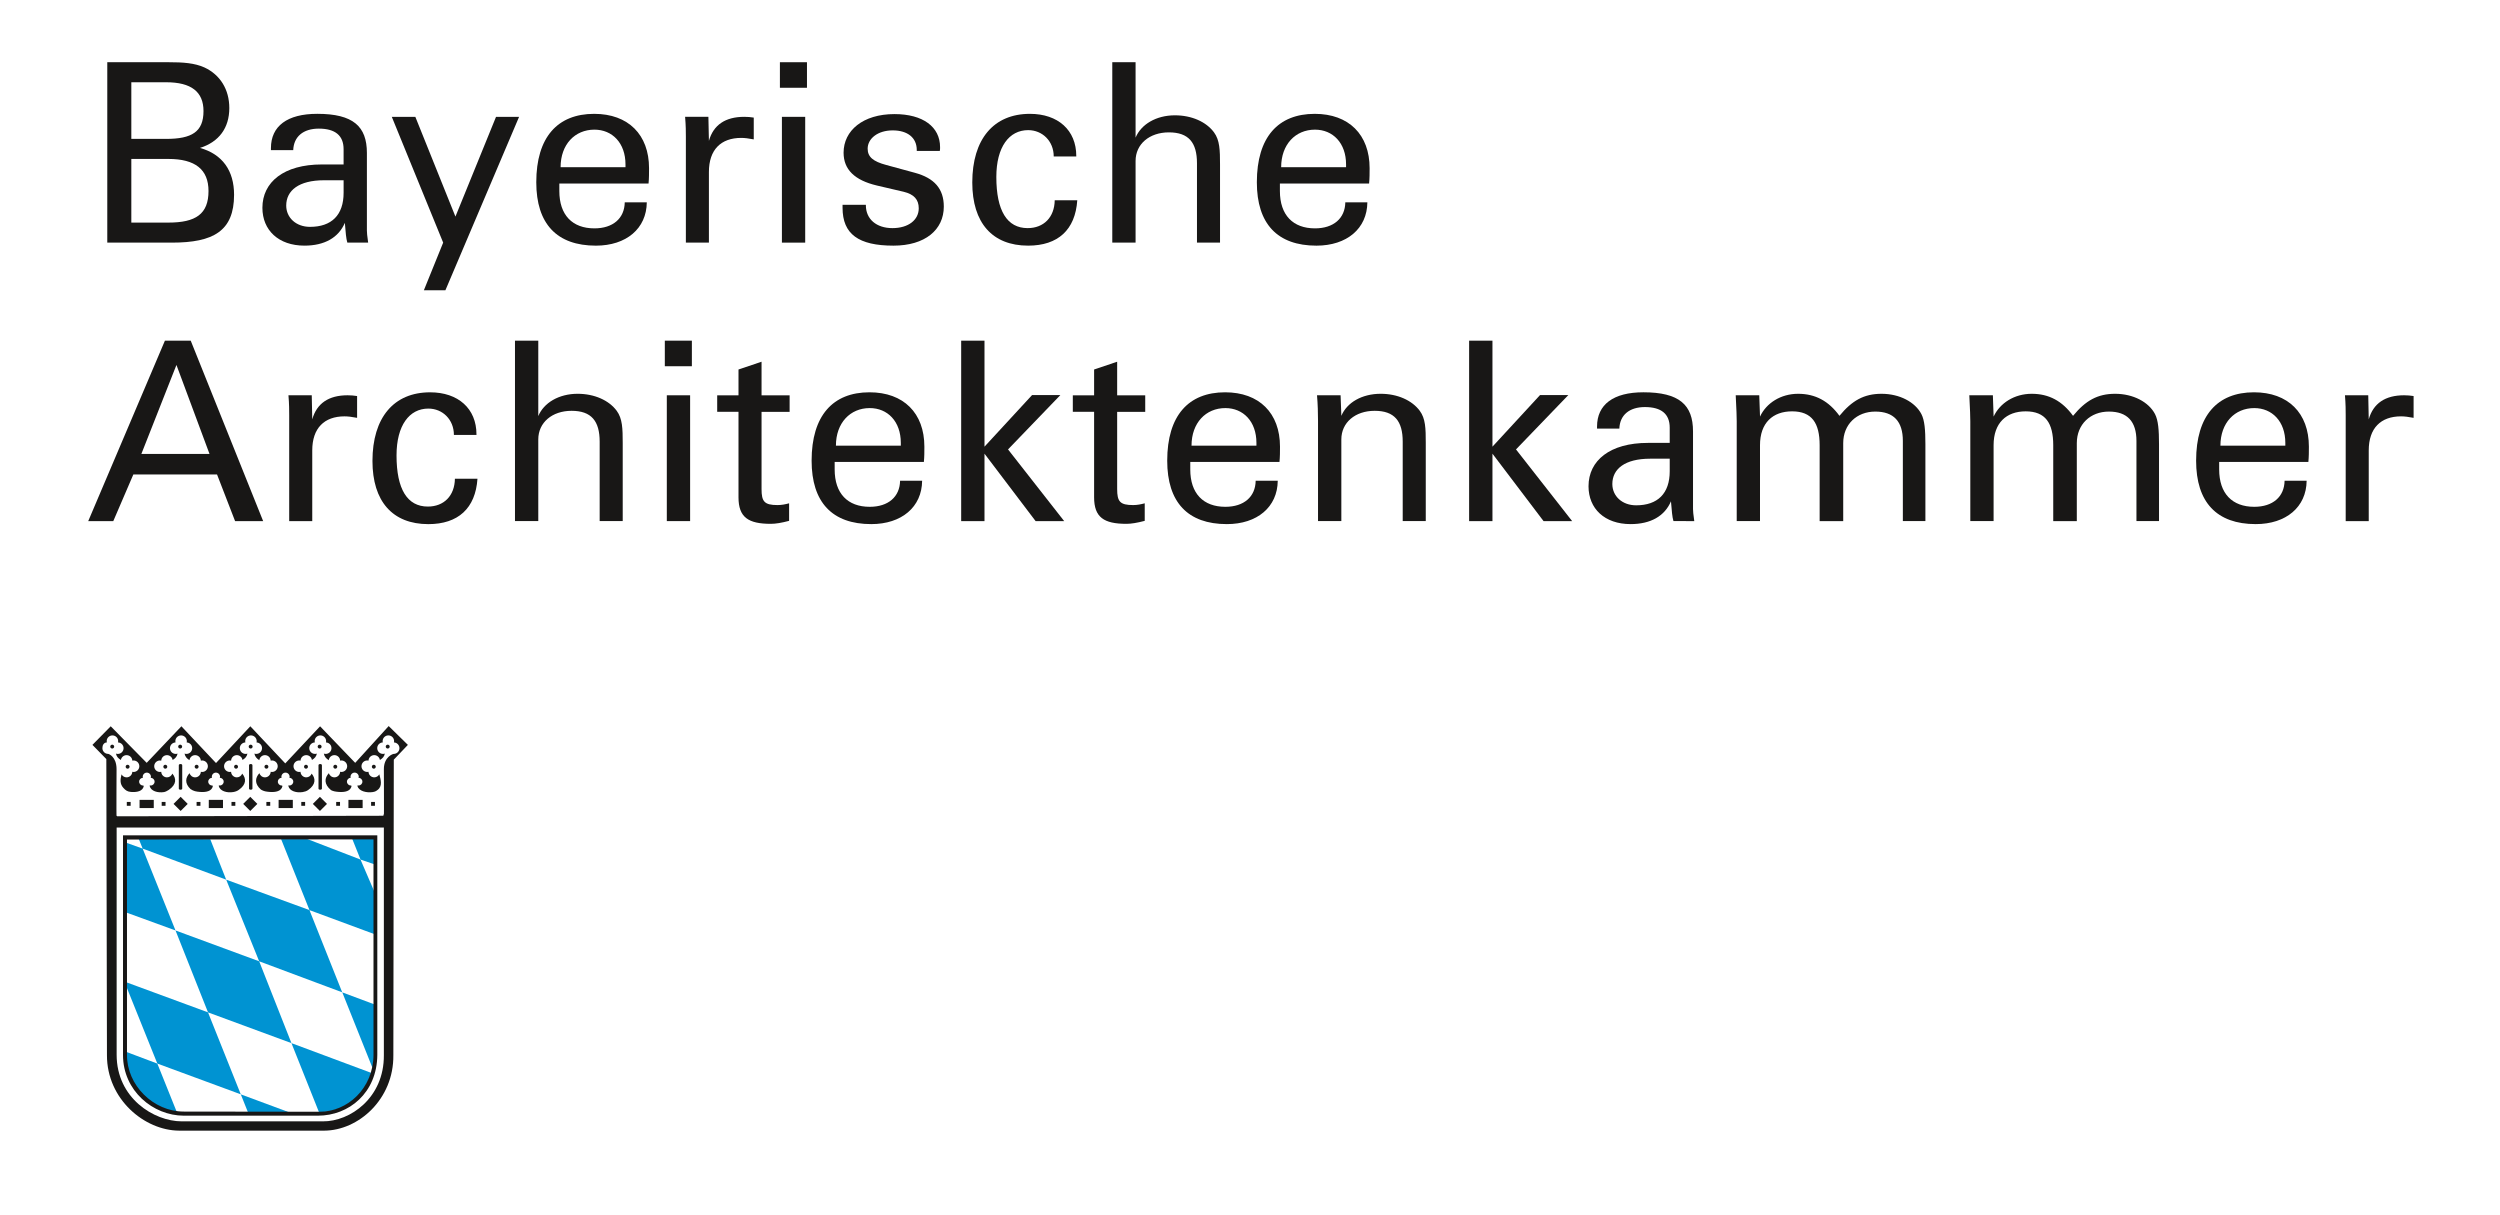 <?xml version="1.0" encoding="UTF-8"?>
<svg xmlns="http://www.w3.org/2000/svg" xmlns:xlink="http://www.w3.org/1999/xlink" version="1.2" id="Ebene_1" x="0px" y="0px" width="199.524px" height="96.953px" viewBox="0 0 199.524 96.953" xml:space="preserve">
<g>
	<path fill-rule="evenodd" fill="#181716" d="M9.042,41.589l1.6-3.721h6.68l1.44,3.721h2.24l-5.78-14.4h-2.06l-6.12,14.4H9.042   L9.042,41.589z M16.721,36.229h-5.439l2.8-7.102L16.721,36.229L16.721,36.229z"></path>
	<path fill="#181716" d="M23.08,41.589h1.841v-5.641c0-1.779,0.96-2.719,2.579-2.719c0.26,0,0.6,0.039,1,0.119v-1.74   c-0.239-0.039-0.5-0.061-0.76-0.061c-1.5,0-2.46,0.641-2.819,1.922l-0.04-1.922h-1.86c0.06,0.701,0.06,1.24,0.06,1.58   c0,0.182,0,0.32,0,0.4V41.589L23.08,41.589z"></path>
	<path fill="#181716" d="M38.107,38.208h-1.801c-0.02,1.361-0.879,2.221-2.16,2.221c-1.639,0-2.499-1.381-2.499-4.08   c0-2.4,1.021-3.74,2.54-3.74c1.14,0,2.039,0.881,2.039,2.102h1.801c0-0.021,0-0.021,0-0.041c0-2.061-1.461-3.359-3.7-3.359   c-2.899,0-4.601,2.02-4.601,5.479c0,3.221,1.601,5.041,4.461,5.041C36.566,41.829,37.947,40.569,38.107,38.208L38.107,38.208z"></path>
	<path fill="#181716" d="M42.96,33.208v-6.02H41.1v14.4h1.86v-6.52c0-1.34,1.1-2.281,2.659-2.281c1.58,0,2.24,0.82,2.24,2.461v6.34   h1.84v-6.221c0-1.16-0.021-1.959-0.479-2.58c-0.621-0.84-1.781-1.359-3.121-1.359C44.599,31.429,43.4,32.149,42.96,33.208   L42.96,33.208z"></path>
	<path fill-rule="evenodd" fill="#181716" d="M53.218,41.589h1.86V31.548h-1.86V41.589L53.218,41.589z M55.218,29.229v-2.041h-2.159   v2.041H55.218L55.218,29.229z"></path>
	<path fill="#181716" d="M57.239,31.548v1.32h1.7v6.82c0,1.6,0.78,2.119,2.58,2.119c0.38,0,0.859-0.078,1.459-0.238v-1.4   c-0.299,0.08-0.6,0.141-0.92,0.141c-1.06,0-1.279-0.281-1.279-1.281v-6.16h2.24v-1.32h-2.24v-2.68l-1.84,0.621v2.059H57.239   L57.239,31.548z"></path>
	<path fill-rule="evenodd" fill="#181716" d="M73.595,38.368h-1.76c-0.021,1.281-0.941,2.08-2.421,2.08c-1.76,0-2.8-1.061-2.8-2.979   c0-0.121,0-0.262,0-0.4c0-0.061,0-0.141,0-0.201h7.12c0.04-0.42,0.04-0.82,0.04-1.219c0-2.682-1.66-4.34-4.38-4.34   c-2.92,0-4.62,1.859-4.62,5.459c0,3.32,1.641,5.061,4.761,5.061C71.955,41.829,73.575,40.468,73.595,38.368L73.595,38.368z    M66.715,35.569c0-1.82,1.14-3,2.699-3c1.421,0,2.48,1.059,2.48,2.779c0,0.061,0,0.141,0,0.221H66.715L66.715,35.569z"></path>
	<polygon fill="#181716" points="78.572,41.589 78.572,36.208 82.651,41.589 84.931,41.589 80.451,35.868 84.63,31.528    82.371,31.528 78.572,35.649 78.572,27.188 76.711,27.188 76.711,41.589 78.572,41.589  "></polygon>
	<path fill="#181716" d="M85.621,31.548v1.32h1.699v6.82c0,1.6,0.779,2.119,2.58,2.119c0.38,0,0.859-0.078,1.46-0.238v-1.4   c-0.3,0.08-0.601,0.141-0.92,0.141c-1.06,0-1.28-0.281-1.28-1.281v-6.16h2.24v-1.32h-2.24v-2.68l-1.84,0.621v2.059H85.621   L85.621,31.548z"></path>
	<path fill-rule="evenodd" fill="#181716" d="M101.977,38.368h-1.762c-0.02,1.281-0.939,2.08-2.419,2.08   c-1.76,0-2.801-1.061-2.801-2.979c0-0.121,0-0.262,0-0.4c0-0.061,0-0.141,0-0.201h7.12c0.041-0.42,0.041-0.82,0.041-1.219   c0-2.682-1.66-4.34-4.381-4.34c-2.92,0-4.62,1.859-4.62,5.459c0,3.32,1.641,5.061,4.76,5.061   C100.336,41.829,101.956,40.468,101.977,38.368L101.977,38.368z M95.095,35.569c0-1.82,1.141-3,2.701-3   c1.42,0,2.479,1.059,2.479,2.779c0,0.061,0,0.141,0,0.221H95.095L95.095,35.569z"></path>
	<path fill="#181716" d="M107.053,33.188l-0.061-1.641h-1.881c0.061,0.721,0.08,1.42,0.08,2.061v7.98h1.861v-6.52   c0-1.34,1.1-2.281,2.66-2.281c1.58,0,2.238,0.82,2.238,2.461v6.34h1.84v-6.24c0-1.16-0.02-1.939-0.479-2.561   c-0.621-0.84-1.781-1.359-3.121-1.359C108.692,31.429,107.493,32.128,107.053,33.188L107.053,33.188z"></path>
	<polygon fill="#181716" points="119.112,41.589 119.112,36.208 123.19,41.589 125.471,41.589 120.991,35.868 125.17,31.528    122.911,31.528 119.112,35.649 119.112,27.188 117.25,27.188 117.25,41.589 119.112,41.589  "></polygon>
	<path fill-rule="evenodd" fill="#181716" d="M133.26,36.608v1c0,1.779-0.961,2.721-2.682,2.721c-1.119,0-1.898-0.74-1.898-1.701   c0-1.199,1-2.02,3.02-2.02H133.26L133.26,36.608z M135.219,41.589c-0.08-0.52-0.1-0.84-0.1-0.961c0-0.219,0-0.42,0-0.639v-5.561   c0-2.119-1.1-3.119-3.961-3.119c-2.398,0-3.699,0.979-3.699,2.74c0,0.059,0,0.1,0,0.158h1.781c0.039-1.08,0.799-1.719,2.039-1.719   c1.32,0,1.98,0.559,1.98,1.641v1.219h-1.74c-3.02,0-4.74,1.4-4.74,3.461c0,1.779,1.279,3.02,3.359,3.02   c1.6,0,2.721-0.641,3.221-1.82c0.061,0.74,0.1,1.26,0.199,1.58H135.219L135.219,41.589z"></path>
	<path fill="#181716" d="M140.465,41.589v-6.061c0-1.779,1.02-2.699,2.561-2.699c1.58,0,2.199,0.939,2.199,2.699v6.061h1.881v-6.221   c0-1.5,1.08-2.52,2.559-2.52c1.461,0,2.201,0.779,2.201,2.34v6.4h1.799v-6.141c0-1.119-0.061-1.9-0.32-2.4   c-0.5-0.959-1.738-1.619-3.18-1.619c-1.4,0-2.359,0.541-3.359,1.76c-0.859-1.18-1.92-1.76-3.301-1.76   c-1.379,0-2.539,0.74-3.039,1.82l-0.061-1.701h-1.879c0.061,1.102,0.08,1.801,0.08,2.08v7.961H140.465L140.465,41.589z"></path>
	<path fill="#181716" d="M159.108,41.589v-6.061c0-1.779,1.02-2.699,2.561-2.699c1.58,0,2.199,0.939,2.199,2.699v6.061h1.881v-6.221   c0-1.5,1.08-2.52,2.559-2.52c1.461,0,2.201,0.779,2.201,2.34v6.4h1.801v-6.141c0-1.119-0.061-1.9-0.32-2.4   c-0.5-0.959-1.74-1.619-3.18-1.619c-1.4,0-2.361,0.541-3.361,1.76c-0.859-1.18-1.92-1.76-3.299-1.76   c-1.381,0-2.541,0.74-3.041,1.82l-0.059-1.701h-1.881c0.061,1.102,0.08,1.801,0.08,2.08v7.961H159.108L159.108,41.589z"></path>
	<path fill-rule="evenodd" fill="#181716" d="M184.092,38.368h-1.76c-0.021,1.281-0.941,2.08-2.42,2.08   c-1.762,0-2.801-1.061-2.801-2.979c0-0.121,0-0.262,0-0.4c0-0.061,0-0.141,0-0.201h7.119c0.041-0.42,0.041-0.82,0.041-1.219   c0-2.682-1.66-4.34-4.381-4.34c-2.92,0-4.619,1.859-4.619,5.459c0,3.32,1.641,5.061,4.76,5.061   C182.452,41.829,184.071,40.468,184.092,38.368L184.092,38.368z M177.211,35.569c0-1.82,1.141-3,2.701-3   c1.42,0,2.479,1.059,2.479,2.779c0,0.061,0,0.141,0,0.221H177.211L177.211,35.569z"></path>
	<path fill="#181716" d="M187.208,41.589h1.84v-5.641c0-1.779,0.961-2.719,2.58-2.719c0.26,0,0.6,0.039,1,0.119v-1.74   c-0.24-0.039-0.5-0.061-0.76-0.061c-1.5,0-2.459,0.641-2.82,1.922l-0.039-1.922h-1.859c0.059,0.701,0.059,1.24,0.059,1.58   c0,0.182,0,0.32,0,0.4V41.589L187.208,41.589z"></path>
	<path fill-rule="evenodd" fill="#181716" d="M13.262,11.085h-2.781v-4.52h2.781c1.999,0,2.979,0.76,2.979,2.299   C16.242,10.526,15.301,11.085,13.262,11.085L13.262,11.085z M13.442,17.765h-2.961v-5.08h2.961c2.14,0,3.199,0.842,3.199,2.561   C16.641,17.085,15.622,17.765,13.442,17.765L13.442,17.765z M8.562,19.364h5.159c3.301,0,4.96-0.92,4.96-3.818   c0-1.939-0.94-3.24-2.72-3.74c1.52-0.48,2.34-1.6,2.34-3.18c0-1.5-0.74-2.66-1.98-3.24c-0.799-0.361-1.719-0.42-2.859-0.42H8.562   V19.364L8.562,19.364z"></path>
	<path fill-rule="evenodd" fill="#181716" d="M27.423,14.386v1c0,1.779-0.961,2.719-2.681,2.719c-1.12,0-1.899-0.738-1.899-1.699   c0-1.199,1-2.02,3.02-2.02H27.423L27.423,14.386z M29.382,19.364c-0.08-0.52-0.1-0.838-0.1-0.959c0-0.221,0-0.42,0-0.641v-5.559   c0-2.121-1.1-3.121-3.96-3.121c-2.399,0-3.699,0.98-3.699,2.74c0,0.061,0,0.102,0,0.16h1.779c0.04-1.08,0.8-1.719,2.04-1.719   c1.32,0,1.98,0.559,1.98,1.639v1.221h-1.74c-3.021,0-4.74,1.4-4.74,3.459c0,1.781,1.28,3.02,3.359,3.02   c1.6,0,2.721-0.641,3.221-1.818c0.06,0.74,0.1,1.258,0.199,1.578H29.382L29.382,19.364z"></path>
	<polygon fill="#181716" points="35.369,19.364 33.829,23.165 35.548,23.165 41.428,9.325 39.588,9.325 36.348,17.286 33.148,9.325    31.269,9.325 35.369,19.364  "></polygon>
	<path fill-rule="evenodd" fill="#181716" d="M51.621,16.146h-1.76c-0.02,1.279-0.939,2.08-2.42,2.08   c-1.76,0-2.801-1.061-2.801-2.98c0-0.119,0-0.26,0-0.4c0-0.059,0-0.139,0-0.199h7.12c0.04-0.42,0.04-0.82,0.04-1.221   c0-2.68-1.659-4.34-4.379-4.34c-2.92,0-4.621,1.861-4.621,5.461c0,3.32,1.641,5.059,4.761,5.059   C49.981,19.604,51.6,18.245,51.621,16.146L51.621,16.146z M44.741,13.345c0-1.818,1.14-2.998,2.7-2.998   c1.42,0,2.479,1.059,2.479,2.779c0,0.059,0,0.139,0,0.219H44.741L44.741,13.345z"></path>
	<path fill="#181716" d="M54.738,19.364h1.84v-5.639c0-1.779,0.959-2.719,2.58-2.719c0.26,0,0.6,0.039,0.999,0.119v-1.74   c-0.239-0.041-0.5-0.061-0.76-0.061c-1.499,0-2.46,0.641-2.819,1.92l-0.041-1.92h-1.859c0.061,0.701,0.061,1.24,0.061,1.58   c0,0.18,0,0.32,0,0.4V19.364L54.738,19.364z"></path>
	<path fill-rule="evenodd" fill="#181716" d="M62.404,19.364h1.859V9.325h-1.859V19.364L62.404,19.364z M64.404,7.005V4.966h-2.16   v2.039H64.404L64.404,7.005z"></path>
	<path fill="#181716" d="M67.244,16.345c0,0.08,0,0.16,0,0.24c0,2.1,1.28,3.02,4.061,3.02c2.52,0,4.02-1.26,4.02-3.119   c0-1.42-0.76-2.279-2.32-2.699l-2.279-0.621c-1.04-0.279-1.479-0.639-1.479-1.299c0-0.801,0.8-1.461,1.999-1.461   c1.18,0,1.92,0.58,1.92,1.561c0,0.02,0,0.061,0,0.08h1.84c0.021-0.1,0.021-0.199,0.021-0.301c0-1.619-1.361-2.641-3.641-2.641   c-2.521,0-4.06,1.32-4.06,3.082c0,1.34,0.88,2.199,2.66,2.619l2.14,0.5c0.82,0.199,1.199,0.619,1.199,1.32   c0,0.92-0.819,1.58-2.1,1.58s-2.12-0.721-2.12-1.82c0-0.02,0-0.02,0-0.041H67.244L67.244,16.345z"></path>
	<path fill="#181716" d="M85.977,15.985h-1.8c-0.021,1.359-0.88,2.221-2.16,2.221c-1.641,0-2.5-1.381-2.5-4.08   c0-2.4,1.02-3.74,2.54-3.74c1.14,0,2.04,0.881,2.04,2.1h1.8c0-0.02,0-0.02,0-0.039c0-2.061-1.46-3.361-3.7-3.361   c-2.899,0-4.6,2.021-4.6,5.48c0,3.221,1.6,5.039,4.46,5.039C84.437,19.604,85.817,18.345,85.977,15.985L85.977,15.985z"></path>
	<path fill="#181716" d="M90.63,10.985v-6.02h-1.859v14.398h1.859v-6.52c0-1.338,1.1-2.279,2.66-2.279c1.58,0,2.24,0.82,2.24,2.461   v6.338h1.84v-6.219c0-1.16-0.021-1.959-0.48-2.58c-0.619-0.84-1.779-1.361-3.119-1.361C92.271,9.204,91.07,9.925,90.63,10.985   L90.63,10.985z"></path>
	<path fill-rule="evenodd" fill="#181716" d="M109.129,16.146h-1.76c-0.02,1.279-0.939,2.08-2.42,2.08   c-1.76,0-2.801-1.061-2.801-2.98c0-0.119,0-0.26,0-0.4c0-0.059,0-0.139,0-0.199h7.119c0.041-0.42,0.041-0.82,0.041-1.221   c0-2.68-1.66-4.34-4.379-4.34c-2.922,0-4.621,1.861-4.621,5.461c0,3.32,1.641,5.059,4.76,5.059   C107.489,19.604,109.11,18.245,109.129,16.146L109.129,16.146z M102.249,13.345c0-1.818,1.141-2.998,2.701-2.998   c1.42,0,2.479,1.059,2.479,2.779c0,0.059,0,0.139,0,0.219H102.249L102.249,13.345z"></path>
	<polygon fill="#0093D2" points="23.087,88.776 19.792,88.776 19.217,87.339 23.087,88.776  "></polygon>
	<path fill="#0093D2" d="M29.886,84.212c0,0.357-0.053,0.705-0.149,1.039l-2.421-6.053l-6.631-2.477l2.576,6.531l6.364,2.373   c-0.528,1.861-2.128,3.152-4.165,3.141l-2.199-5.514l-6.659-2.455l2.615,6.541l-6.66-2.455l-2.467-6.135v-0.35l6.512,2.398   l-2.594-6.537l-3.922-1.429l0.01-5.564l1.29,0.461l2.622,6.533l6.677,2.461l-2.632-6.515l-6.667-2.479l-0.31-0.771l5.703,0.014   c0.188,0.5,1.273,3.236,1.273,3.236l6.647,2.428l-2.265-5.668l2.091-0.002l4.247,1.637l1.112,2.582v3.371l-5.186-1.919l2.615,6.564   l2.57,0.961V84.212L29.886,84.212z"></path>
	<polygon fill="#0093D2" points="28.117,66.962 29.886,66.96 29.886,68.982 28.774,68.601 28.117,66.962  "></polygon>
	<path fill="#0093D2" d="M14.1,88.728c-2.24-0.293-4.009-2.193-4.031-4.504l-0.012-0.281l2.5,0.941L14.1,88.728L14.1,88.728z"></path>
	<path fill="#181716" d="M29.809,84.171V66.99l-19.674,0.012v17.169c-0.023,2.439,2.101,4.539,4.526,4.543l10.825,0.014   C27.708,88.743,29.801,86.89,29.809,84.171L29.809,84.171z M30.113,84.192c-0.021,3.035-2.266,4.85-4.741,4.85H14.66   c-2.438-0.006-4.841-1.975-4.843-4.838V66.666h20.296V84.192L30.113,84.192z"></path>
	<path fill="#181716" d="M8.528,59.251c-0.249,0.012-0.356,0.225-0.356,0.457c0,0.254,0.205,0.459,0.458,0.459   c0.049,0,0.668,0.219,0.672,1.209L9.295,63.24l-0.002,1.283l0.003,0.422l0.003,0.152c0.002,0.029,0.045,0.008,0.045,0.051   l21.249-0.043l0.048-0.16l0.003-0.422l-0.002-1.283l-0.006-1.863c0.004-0.985,0.73-1.209,0.785-1.209   c0.253,0,0.458-0.205,0.458-0.459c0-0.246-0.194-0.445-0.438-0.457c0.008-0.033,0.012-0.066,0.012-0.102   c0-0.254-0.205-0.459-0.458-0.459s-0.458,0.205-0.458,0.459c0,0.035,0.004,0.068,0.012,0.102c-0.246,0.008-0.443,0.211-0.443,0.457   c0,0.254,0.205,0.459,0.458,0.459c0.053,0,0.104-0.01,0.15-0.025c-0.049,0.238-0.171,0.375-0.394,0.51   c-0.035-0.219-0.225-0.387-0.453-0.387c-0.246,0-0.446,0.193-0.457,0.438c-0.033-0.008-0.068-0.012-0.103-0.012   c-0.253,0-0.458,0.205-0.458,0.459c0,0.252,0.205,0.457,0.458,0.457c0.034,0,0.069-0.004,0.103-0.012   c0.008,0.246,0.209,0.443,0.457,0.443c0.175,0,0.326-0.098,0.404-0.242c0.109,0.396,0.27,0.928-0.119,1.234   c-0.137,0.107-0.205,0.148-0.396,0.182c-0.499,0.082-1.127-0.078-1.225-0.477c-0.005-0.021-0.004-0.039,0.004-0.057   c0.025,0.006,0.053,0.01,0.08,0.01c0.17,0,0.307-0.137,0.307-0.307c0-0.168-0.137-0.305-0.307-0.305   c0.008-0.027,0.016-0.057,0.016-0.086c0-0.182-0.146-0.33-0.328-0.33s-0.328,0.148-0.328,0.33c0,0.029,0.004,0.059,0.011,0.086   c-0.165,0.004-0.297,0.139-0.297,0.305c0,0.17,0.138,0.307,0.306,0.307c0.021,0,0.039-0.002,0.063,0.041   c-0.073,0.422-0.556,0.508-1.013,0.473c-0.26-0.02-0.438-0.047-0.621-0.141c-0.587-0.48-0.533-0.973-0.176-1.359   c0.053,0.193,0.23,0.336,0.441,0.336c0.247,0,0.449-0.197,0.457-0.443c0.033,0.008,0.067,0.012,0.103,0.012   c0.253,0,0.458-0.205,0.458-0.457c0-0.254-0.205-0.459-0.458-0.459c-0.035,0-0.069,0.004-0.103,0.012   c-0.011-0.245-0.211-0.438-0.457-0.438c-0.23,0-0.42,0.17-0.453,0.403c-0.229-0.147-0.34-0.29-0.391-0.526   c0.047,0.016,0.099,0.025,0.152,0.025c0.252,0,0.457-0.205,0.457-0.459c0-0.246-0.193-0.445-0.438-0.457   c0.008-0.033,0.012-0.066,0.012-0.102c0-0.254-0.205-0.459-0.458-0.459s-0.458,0.205-0.458,0.459c0,0.035,0.004,0.068,0.012,0.102   c-0.246,0.008-0.443,0.211-0.443,0.457c0,0.254,0.205,0.459,0.458,0.459c0.053,0,0.103-0.01,0.15-0.025   c-0.05,0.238-0.171,0.375-0.394,0.51c-0.035-0.219-0.225-0.387-0.453-0.387c-0.246,0-0.447,0.193-0.457,0.438   c-0.033-0.008-0.068-0.012-0.104-0.012c-0.252,0-0.457,0.205-0.457,0.459c0,0.252,0.205,0.457,0.457,0.457   c0.035,0,0.07-0.004,0.103-0.012c0.009,0.246,0.21,0.443,0.458,0.443c0.197,0,0.365-0.125,0.43-0.299   c0.322,0.381,0.357,0.863-0.283,1.313c-0.13,0.088-0.248,0.129-0.43,0.16c-0.496,0.082-1.045-0.076-1.143-0.477   c-0.006-0.021-0.004-0.039,0.002-0.057c0.026,0.006,0.053,0.01,0.082,0.01c0.168,0,0.306-0.137,0.306-0.307   c0-0.168-0.138-0.305-0.306-0.305c0.007-0.027,0.015-0.057,0.015-0.086c0-0.182-0.147-0.33-0.329-0.33   c-0.181,0-0.327,0.148-0.327,0.33c0,0.029,0.004,0.059,0.011,0.086c-0.165,0.004-0.296,0.139-0.296,0.305   c0,0.17,0.137,0.307,0.305,0.307c0.021,0,0.04-0.002,0.064,0.041c-0.074,0.422-0.557,0.508-1.014,0.473   c-0.292-0.023-0.479-0.051-0.702-0.186c-0.531-0.467-0.469-0.939-0.122-1.314c0.054,0.193,0.231,0.336,0.441,0.336   c0.248,0,0.449-0.197,0.459-0.443c0.032,0.008,0.066,0.012,0.102,0.012c0.253,0,0.458-0.205,0.458-0.457   c0-0.254-0.205-0.459-0.458-0.459c-0.035,0-0.07,0.004-0.103,0.012c-0.011-0.245-0.212-0.438-0.458-0.438   c-0.23,0-0.419,0.17-0.452,0.403c-0.229-0.147-0.34-0.29-0.392-0.526c0.049,0.016,0.1,0.025,0.152,0.025   c0.254,0,0.459-0.205,0.459-0.459c0-0.246-0.195-0.445-0.438-0.457c0.008-0.033,0.012-0.066,0.012-0.102   c0-0.254-0.205-0.459-0.458-0.459c-0.254,0-0.459,0.205-0.459,0.459c0,0.035,0.004,0.068,0.012,0.102   c-0.245,0.008-0.442,0.211-0.442,0.457c0,0.254,0.205,0.459,0.458,0.459c0.053,0,0.104-0.01,0.15-0.025   c-0.049,0.238-0.171,0.375-0.395,0.51c-0.033-0.219-0.224-0.387-0.452-0.387c-0.246,0-0.446,0.193-0.458,0.438   c-0.033-0.008-0.066-0.012-0.102-0.012c-0.254,0-0.459,0.205-0.459,0.459c0,0.252,0.205,0.457,0.459,0.457   c0.035,0,0.068-0.004,0.102-0.012c0.009,0.246,0.211,0.443,0.458,0.443c0.197,0,0.365-0.125,0.43-0.299   c0.323,0.381,0.356,0.863-0.286,1.307c-0.135,0.09-0.254,0.135-0.439,0.166c-0.496,0.082-1.046-0.076-1.145-0.477   c-0.004-0.021-0.003-0.039,0.004-0.057c0.025,0.006,0.053,0.01,0.08,0.01c0.17,0,0.307-0.137,0.307-0.307   c0-0.168-0.137-0.305-0.307-0.305c0.008-0.027,0.016-0.057,0.016-0.086c0-0.182-0.146-0.33-0.328-0.33s-0.328,0.148-0.328,0.33   c0,0.029,0.004,0.059,0.012,0.086c-0.165,0.004-0.297,0.139-0.297,0.305c0,0.17,0.137,0.307,0.306,0.307   c0.021,0,0.04-0.002,0.063,0.041c-0.074,0.422-0.557,0.508-1.014,0.473c-0.32-0.025-0.517-0.057-0.771-0.232   c-0.477-0.451-0.409-0.904-0.072-1.268c0.053,0.193,0.23,0.336,0.441,0.336c0.247,0,0.449-0.197,0.457-0.443   c0.033,0.008,0.067,0.012,0.103,0.012c0.253,0,0.458-0.205,0.458-0.457c0-0.254-0.205-0.459-0.458-0.459   c-0.035,0-0.069,0.004-0.103,0.012c-0.011-0.245-0.211-0.438-0.457-0.438c-0.23,0-0.42,0.17-0.453,0.403   c-0.229-0.147-0.34-0.29-0.391-0.526c0.047,0.016,0.099,0.025,0.152,0.025c0.252,0,0.457-0.205,0.457-0.459   c0-0.246-0.193-0.445-0.438-0.457c0.008-0.033,0.012-0.066,0.012-0.102c0-0.254-0.205-0.459-0.458-0.459s-0.458,0.205-0.458,0.459   c0,0.035,0.004,0.068,0.012,0.102c-0.246,0.008-0.443,0.211-0.443,0.457c0,0.254,0.205,0.459,0.459,0.459   c0.052,0,0.102-0.01,0.149-0.025c-0.05,0.238-0.171,0.375-0.394,0.51c-0.035-0.219-0.225-0.387-0.453-0.387   c-0.246,0-0.447,0.193-0.457,0.438c-0.033-0.008-0.068-0.012-0.104-0.012c-0.252,0-0.457,0.205-0.457,0.459   c0,0.252,0.205,0.457,0.457,0.457c0.035,0,0.07-0.004,0.104-0.012c0.008,0.246,0.209,0.443,0.457,0.443   c0.197,0,0.365-0.125,0.43-0.299c0.322,0.381,0.355,0.861-0.289,1.301c-0.099,0.066-0.26,0.152-0.375,0.172   c-0.496,0.082-1.046-0.076-1.144-0.477c-0.005-0.021-0.004-0.039,0.003-0.057c0.025,0.006,0.053,0.01,0.08,0.01   c0.17,0,0.307-0.137,0.307-0.307c0-0.168-0.137-0.305-0.307-0.305c0.008-0.027,0.016-0.057,0.016-0.086   c0-0.182-0.146-0.33-0.328-0.33s-0.328,0.148-0.328,0.33c0,0.029,0.004,0.059,0.012,0.086c-0.165,0.004-0.297,0.139-0.297,0.305   c0,0.17,0.137,0.307,0.306,0.307c0.021,0,0.04-0.002,0.063,0.041c-0.074,0.422-0.557,0.508-1.014,0.473   c-0.288-0.023-0.43-0.119-0.615-0.326c-0.283-0.313-0.252-0.652-0.146-1.078c0.078,0.143,0.229,0.24,0.402,0.24   c0.248,0,0.449-0.197,0.459-0.443c0.032,0.008,0.066,0.012,0.102,0.012c0.253,0,0.458-0.205,0.458-0.457   c0-0.254-0.205-0.459-0.458-0.459c-0.035,0-0.069,0.004-0.102,0.012c-0.012-0.245-0.213-0.438-0.459-0.438   c-0.229,0-0.418,0.168-0.452,0.387c-0.224-0.135-0.345-0.272-0.394-0.51c0.047,0.016,0.098,0.025,0.15,0.025   c0.252,0,0.457-0.205,0.457-0.459c0-0.246-0.197-0.449-0.442-0.457c0.007-0.033,0.012-0.066,0.012-0.102   c0-0.254-0.205-0.459-0.458-0.459c-0.254,0-0.459,0.205-0.459,0.459C8.516,59.185,8.52,59.218,8.528,59.251L8.528,59.251z    M30.636,84.216V66.046H9.309v18.136c0,3.457,2.971,5.305,5.188,5.313h11.265C27.942,89.517,30.66,87.616,30.636,84.216   L30.636,84.216z M11.707,60.882l2.771-2.918l2.762,2.934l2.738-2.934l2.789,2.963l2.778-2.961l2.803,2.917l2.673-2.936l1.532,1.502   l-1.124,1.178l-0.036,23.59c0.036,3.514-2.786,6.008-5.518,6.02H14.301c-2.767-0.012-5.771-2.506-5.765-6.02L8.486,60.581   l-1.109-1.133l1.46-1.484L11.707,60.882L11.707,60.882z M30.785,59.587c0-0.086,0.07-0.156,0.158-0.156   c0.087,0,0.158,0.07,0.158,0.156c0,0.084-0.071,0.154-0.158,0.154C30.855,59.741,30.785,59.671,30.785,59.587L30.785,59.587z    M14.27,61.07c0-0.121,0.267-0.127,0.273,0v1.871c0,0.115-0.273,0.115-0.273,0V61.07L14.27,61.07z M10.12,64.003h0.307v0.307H10.12   V64.003L10.12,64.003z M13.211,64.003v0.307h-0.307v-0.307H13.211L13.211,64.003z M15.997,64.003v0.307H15.69v-0.307H15.997   L15.997,64.003z M18.782,64.003v0.307h-0.307v-0.307H18.782L18.782,64.003z M21.567,64.003v0.307H21.26v-0.307H21.567   L21.567,64.003z M24.352,64.003v0.307h-0.306v-0.307H24.352L24.352,64.003z M27.137,64.003v0.307h-0.306v-0.307H27.137   L27.137,64.003z M29.617,64.003h0.307v0.307h-0.307V64.003L29.617,64.003z M11.139,63.835h1.133v0.658h-1.133V63.835L11.139,63.835   z M17.797,63.835v0.658h-1.134v-0.658H17.797L17.797,63.835z M23.37,63.835v0.658h-1.134v-0.658H23.37L23.37,63.835z    M27.808,63.835h1.134v0.658h-1.134V63.835L27.808,63.835z M14.417,63.593l0.564,0.566l-0.564,0.564L13.85,64.16L14.417,63.593   L14.417,63.593z M19.974,63.593l0.565,0.566l-0.565,0.564l-0.565-0.564L19.974,63.593L19.974,63.593z M25.533,63.593l0.564,0.566   l-0.564,0.564l-0.566-0.564L25.533,63.593L25.533,63.593z M19.875,61.07c0-0.121,0.267-0.127,0.272,0v1.871   c0,0.115-0.272,0.115-0.272,0V61.07L19.875,61.07z M25.419,61.07c0-0.121,0.267-0.127,0.273,0v1.871c0,0.115-0.273,0.115-0.273,0   V61.07L25.419,61.07z M29.677,61.191c0-0.086,0.07-0.156,0.156-0.156c0.087,0,0.157,0.07,0.157,0.156   c0,0.088-0.07,0.158-0.157,0.158C29.748,61.349,29.677,61.279,29.677,61.191L29.677,61.191z M26.916,61.191   c0,0.088-0.07,0.158-0.156,0.158c-0.088,0-0.157-0.07-0.157-0.158c0-0.086,0.069-0.156,0.157-0.156   C26.845,61.035,26.916,61.105,26.916,61.191L26.916,61.191z M24.578,61.191c0,0.088-0.07,0.158-0.156,0.158   c-0.087,0-0.157-0.07-0.157-0.158c0-0.086,0.07-0.156,0.157-0.156C24.507,61.035,24.578,61.105,24.578,61.191L24.578,61.191z    M21.42,61.191c0,0.088-0.07,0.158-0.157,0.158s-0.157-0.07-0.157-0.158c0-0.086,0.07-0.156,0.157-0.156S21.42,61.105,21.42,61.191   L21.42,61.191z M18.996,61.191c0,0.088-0.07,0.158-0.157,0.158c-0.086,0-0.156-0.07-0.156-0.158c0-0.086,0.07-0.156,0.156-0.156   C18.925,61.035,18.996,61.105,18.996,61.191L18.996,61.191z M15.85,61.191c0,0.088-0.07,0.158-0.157,0.158s-0.157-0.07-0.157-0.158   c0-0.086,0.07-0.156,0.157-0.156S15.85,61.105,15.85,61.191L15.85,61.191z M13.35,61.191c0,0.088-0.07,0.158-0.157,0.158   s-0.157-0.07-0.157-0.158c0-0.086,0.07-0.156,0.157-0.156S13.35,61.105,13.35,61.191L13.35,61.191z M10.028,61.191   c0-0.086,0.07-0.156,0.157-0.156s0.157,0.07,0.157,0.156c0,0.088-0.07,0.158-0.157,0.158S10.028,61.279,10.028,61.191   L10.028,61.191z M8.799,59.587c0-0.086,0.07-0.156,0.157-0.156s0.157,0.07,0.157,0.156c0,0.084-0.07,0.154-0.157,0.154   S8.799,59.671,8.799,59.587L8.799,59.587z M14.379,59.431c0.087,0,0.158,0.07,0.158,0.156c0,0.084-0.071,0.154-0.158,0.154   s-0.158-0.07-0.158-0.154C14.221,59.501,14.292,59.431,14.379,59.431L14.379,59.431z M20.006,59.431   c0.086,0,0.157,0.07,0.157,0.156c0,0.084-0.071,0.154-0.157,0.154c-0.088,0-0.158-0.07-0.158-0.154   C19.848,59.501,19.918,59.431,20.006,59.431L20.006,59.431z M25.51,59.431c0.087,0,0.157,0.07,0.157,0.156   c0,0.084-0.07,0.154-0.157,0.154s-0.157-0.07-0.157-0.154C25.353,59.501,25.423,59.431,25.51,59.431L25.51,59.431z"></path>
</g>
</svg>
